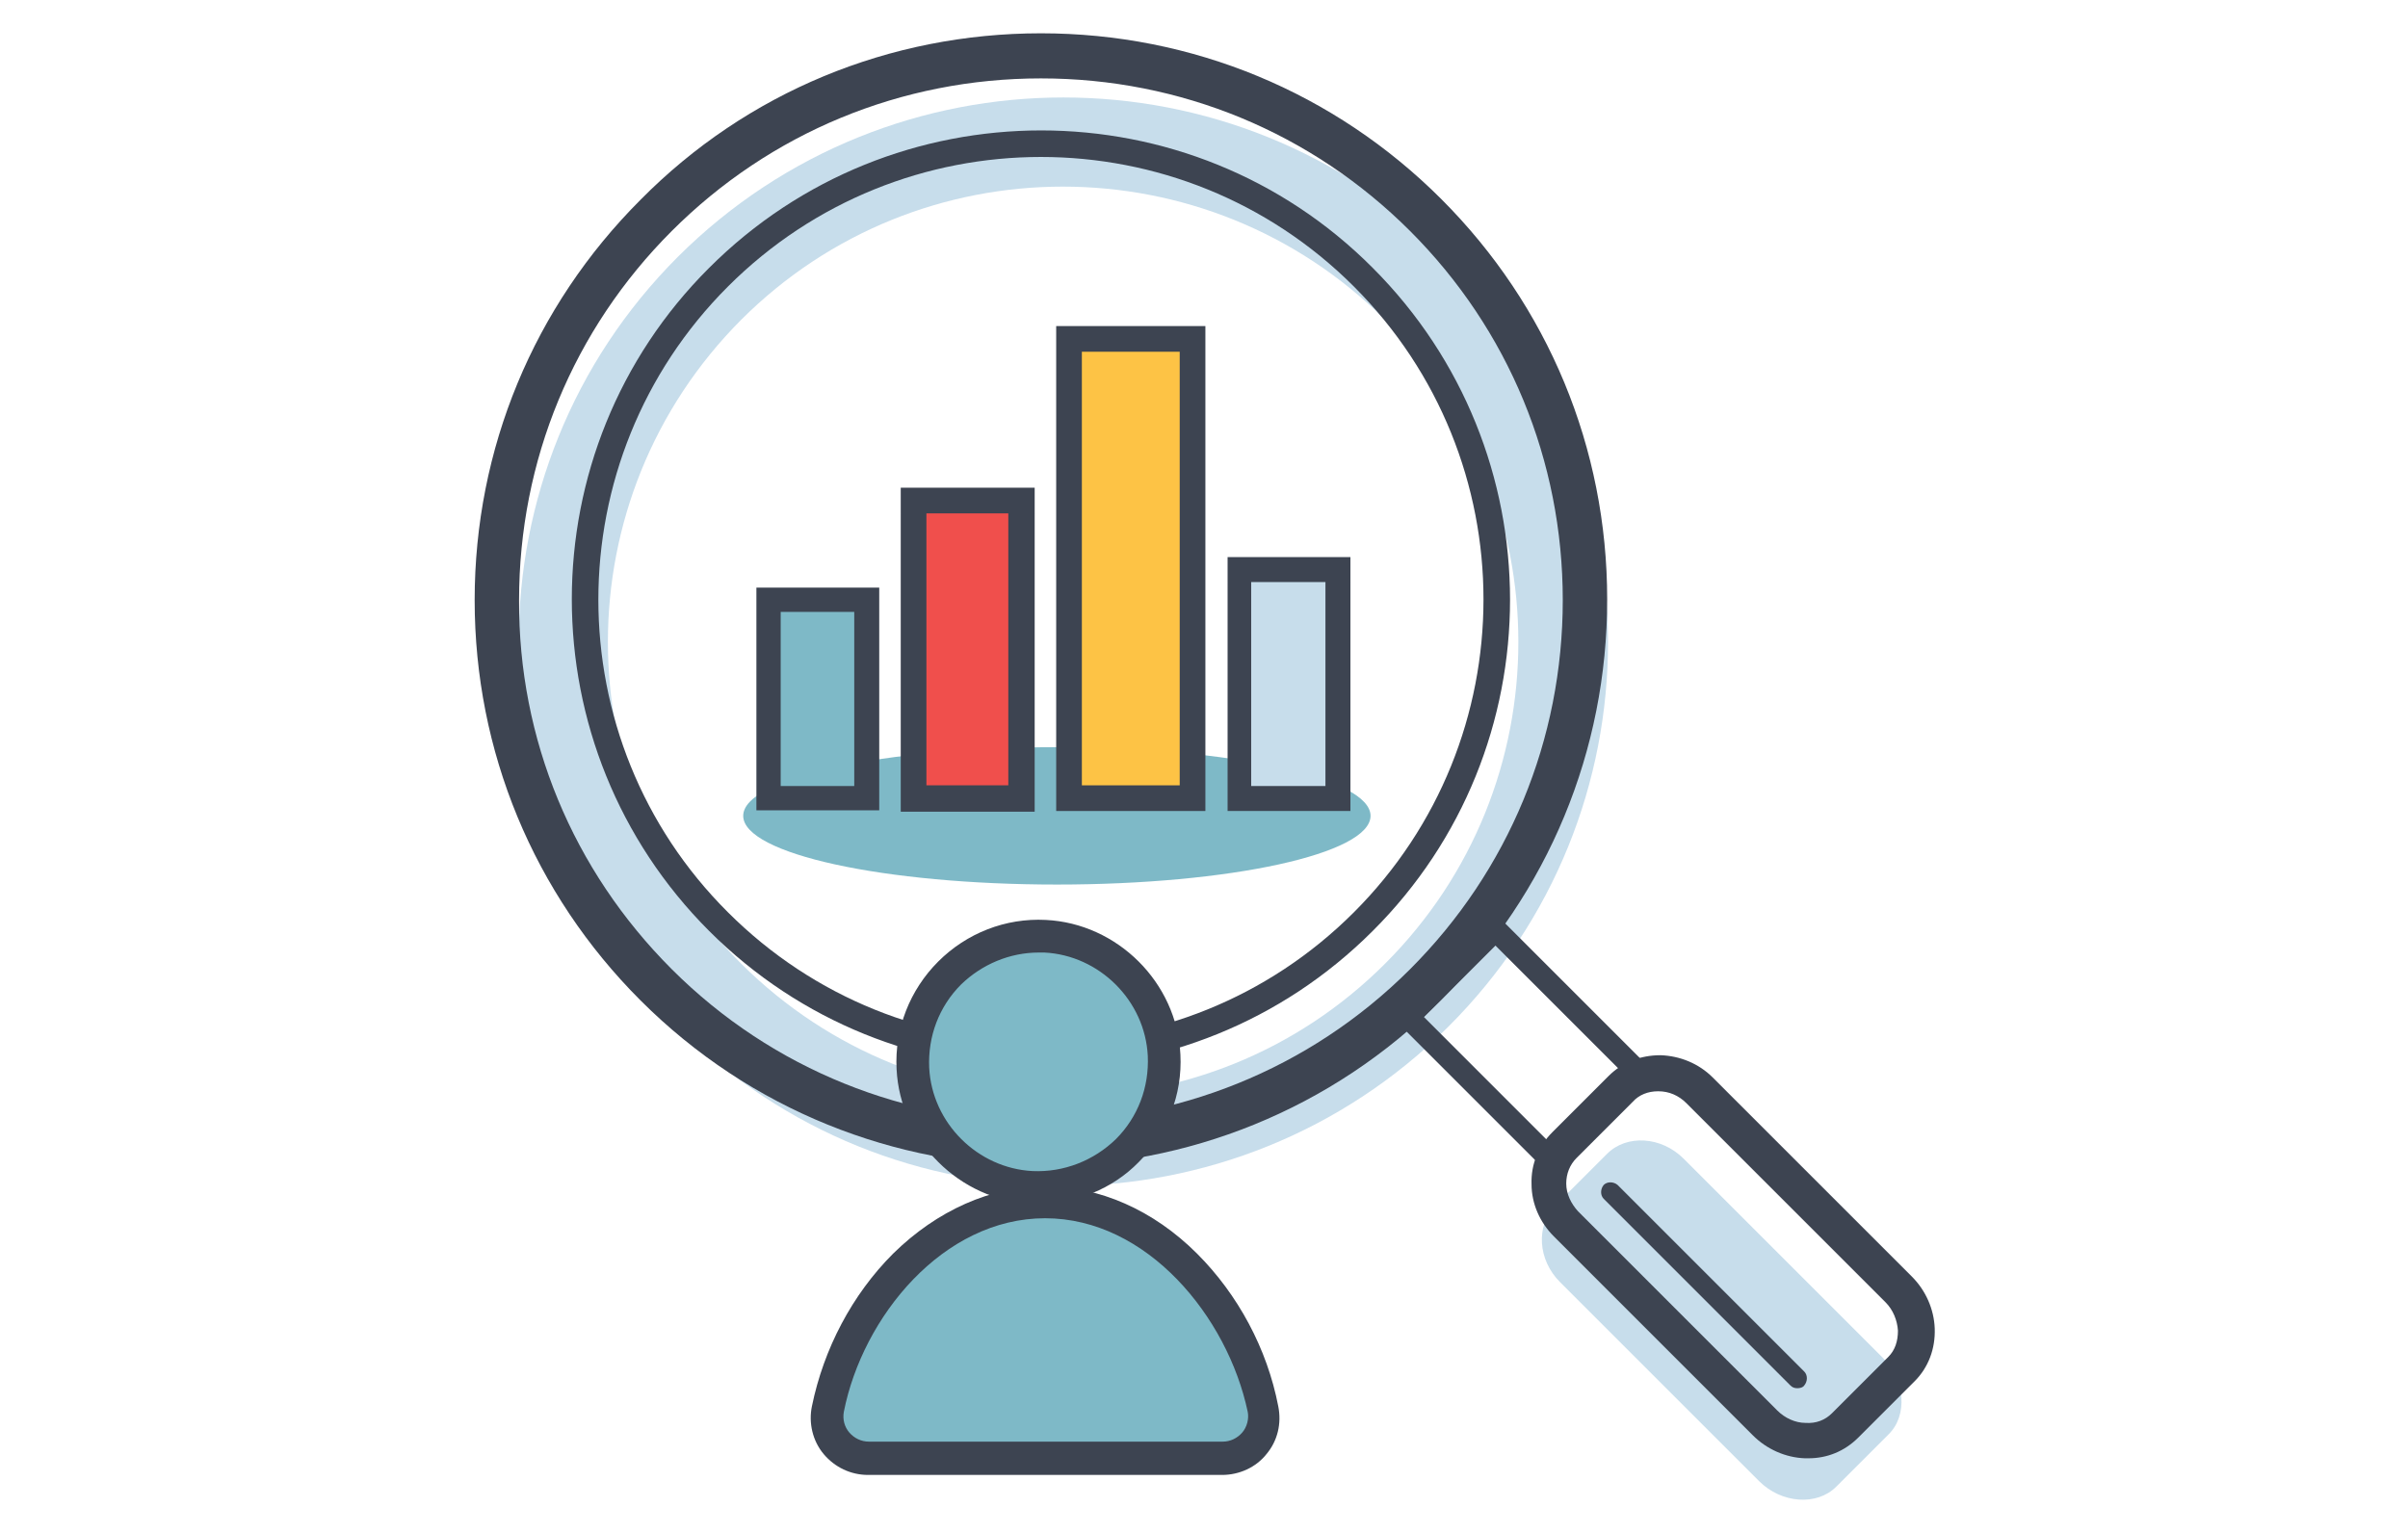 <?xml version="1.0" encoding="utf-8"?>
<!-- Generator: Adobe Illustrator 24.1.0, SVG Export Plug-In . SVG Version: 6.00 Build 0)  -->
<svg version="1.1" id="Layer_1" xmlns="http://www.w3.org/2000/svg" xmlns:xlink="http://www.w3.org/1999/xlink" x="0px" y="0px"
	 width="347px" height="221px" viewBox="0 0 347 221" style="enable-background:new 0 0 347 221;" xml:space="preserve">
<style type="text/css">
	.st0{fill:#C7DDEB;}
	.st1{fill:#7EB9C7;}
	.st2{fill:#3D4451;}
	.st3{fill:#FDC345;}
	.st4{fill:#F04F4C;}
	.st5{display:none;}
	.st6{display:inline;}
	.st7{fill:#F5FAFC;}
</style>
<g>
	<g>
		<g>
			<g>
				<path class="st0" d="M208.7,37c-30.6-30.6-80.3-30.6-111,0c-30.6,30.6-30.6,80.3,0,111c30.6,30.6,80.3,30.6,111,0
					C239.4,117.4,239.4,67.7,208.7,37z M199.6,138.9c-25.6,25.6-67.1,25.6-92.8,0c-25.6-25.6-25.6-67.1,0-92.8
					c25.6-25.6,67.1-25.6,92.8,0C225.2,71.8,225.2,113.3,199.6,138.9z"/>
			</g>
			<g>
				<path class="st0" d="M271.3,195.7c3.2,3.2,3.7,8.3,0.8,11.1l-7.5,7.5c-2.8,2.8-7.9,2.4-11.1-0.8l-28.7-28.7
					c-3.2-3.2-3.5-8.1-0.7-11l7.5-7.5c2.8-2.8,7.8-2.5,11,0.7L271.3,195.7z"/>
			</g>
			<g>
				<ellipse class="st1" cx="152.3" cy="117.6" rx="45.2" ry="9.9"/>
			</g>
			<g>
				<path class="st2" d="M150,168.1c-20.9,0-41.8-8-57.7-23.9c-15.4-15.4-23.9-35.9-23.9-57.7c0-21.8,8.5-42.3,23.9-57.7
					C107.6,13.3,128.2,4.8,150,4.8c21.8,0,42.3,8.5,57.7,23.9c15.4,15.4,23.9,35.9,23.9,57.7c0,21.8-8.5,42.3-23.9,57.7
					C191.8,160.1,170.9,168.1,150,168.1z M96.8,139.7c29.3,29.3,77.1,29.3,106.4,0c14.2-14.2,22-33.1,22-53.2c0-20.1-7.8-39-22-53.2
					c-14.2-14.2-33.1-22-53.2-22c-20.1,0-39,7.8-53.2,22c-14.2,14.2-22,33.1-22,53.2C74.7,106.5,82.5,125.4,96.8,139.7L96.8,139.7z"
					/>
			</g>
			<g>
				<path class="st2" d="M150,154c-17.3,0-34.6-6.6-47.8-19.8c-26.4-26.4-26.4-69.3,0-95.6c26.4-26.4,69.3-26.4,95.6,0
					c26.4,26.4,26.4,69.3,0,95.6C184.6,147.4,167.3,154,150,154z M104.9,131.5c24.9,24.9,65.3,24.9,90.2,0
					c24.9-24.9,24.9-65.3,0-90.2c-24.9-24.9-65.3-24.9-90.2,0C80,66.2,80,106.7,104.9,131.5L104.9,131.5z"/>
			</g>
			<g>
				<path class="st2" d="M223.9,169.9l-23.3-23.3l14.9-14.9l23.3,23.3L223.9,169.9z M205.2,146.6l18.7,18.7l10.3-10.3l-18.7-18.7
					L205.2,146.6z"/>
			</g>
			<g>
				<path class="st2" d="M260.6,209.1c-0.1,0-0.3,0-0.4,0c-2.5-0.1-4.9-1.2-6.7-3l-28.7-28.7c-1.8-1.8-2.8-4.2-2.9-6.7
					c-0.1-2.5,0.9-4.9,2.6-6.6l8.1-8.1c1.8-1.8,4.1-2.7,6.6-2.6c2.5,0.1,4.9,1.1,6.7,2.9l28.7,28.7c1.8,1.8,2.9,4.2,3,6.7
					c0.1,2.6-0.8,5-2.5,6.7l-8.1,8.1C265.2,208.2,263,209.1,260.6,209.1z M238.9,156.1c-1.7,0-3.3,0.6-4.4,1.8l-8.1,8.1
					c-1.2,1.2-1.8,2.8-1.8,4.6c0,1.8,0.8,3.5,2.1,4.8l28.7,28.7c1.3,1.3,3.1,2.1,4.9,2.2c1.8,0.1,3.5-0.5,4.6-1.7l8.1-8.1
					c1.2-1.2,1.8-2.8,1.7-4.6c-0.1-1.8-0.9-3.6-2.2-4.9l-28.7-28.7c-1.3-1.3-3-2-4.8-2.1C239,156.1,238.9,156.1,238.9,156.1z"/>
			</g>
			<g>
				<path class="st2" d="M260.6,210.2c-0.2,0-0.3,0-0.5,0c-2.8-0.1-5.5-1.3-7.5-3.3l-28.7-28.7c-2-2-3.2-4.7-3.2-7.5
					c-0.1-2.9,1-5.5,3-7.5l8.1-8.1c2-2,4.6-3,7.5-3c2.8,0.1,5.5,1.2,7.5,3.2l28.7,28.7c2,2,3.2,4.7,3.3,7.5c0.1,2.9-0.9,5.6-2.9,7.6
					l-8.1,8.1C265.8,209.2,263.3,210.2,260.6,210.2z M238.9,157.3c-1.4,0-2.7,0.5-3.6,1.5l-8.1,8.1c-1,1-1.5,2.3-1.5,3.7
					c0,1.5,0.7,2.9,1.7,4l28.7,28.7c1.1,1.1,2.6,1.8,4.1,1.8c1.5,0.1,2.8-0.4,3.8-1.4l8.1-8.1c1-1,1.4-2.3,1.4-3.8
					c-0.1-1.5-0.7-3-1.8-4.1L243,159c-1.1-1.1-2.5-1.7-4-1.7C239,157.3,238.9,157.3,238.9,157.3z"/>
			</g>
			<g>
				<path class="st2" d="M259,200.1c-0.4,0-0.7-0.1-1-0.4l-26.9-26.9c-0.5-0.5-0.5-1.4,0-2c0.5-0.5,1.4-0.5,2,0l26.9,26.9
					c0.5,0.5,0.5,1.4,0,2C259.8,200,259.4,200.1,259,200.1z"/>
			</g>
			<g>
				<g>
					<g>
						<rect x="154" y="48.9" class="st3" width="17.8" height="66.2"/>
						<path class="st2" d="M173.7,116.9h-21.5V47h21.5V116.9z M155.9,113.2H170V50.7h-14.1V113.2z"/>
					</g>
					<g>
						<rect x="131.7" y="72.2" class="st4" width="15.5" height="42.9"/>
						<path class="st2" d="M149.1,117h-19.3V70.3h19.3V117z M133.5,113.2h11.8V74h-11.8V113.2z"/>
					</g>
					<g>
						<rect x="178.6" y="82.1" class="st0" width="14.2" height="33"/>
						<path class="st2" d="M194.6,116.9h-17.7V80.3h17.7V116.9z M180.4,113.3H191V83.9h-10.7V113.3z"/>
					</g>
					<g>
						<rect x="110.8" y="86.5" class="st1" width="14.1" height="28.6"/>
						<path class="st2" d="M126.7,116.8H109V84.7h17.7V116.8z M112.5,113.3h10.6V88.2h-10.6V113.3z"/>
					</g>
				</g>
			</g>
		</g>
	</g>
	<g>
		<g>
			<g>
				<g>
					<path class="st1" d="M148.7,171.2c10.8,0.5,19.6-8.3,19-19c-0.5-9.2-7.9-16.7-17.2-17.2c-10.8-0.5-19.6,8.3-19,19.1
						C132,163.2,139.5,170.7,148.7,171.2z"/>
					<path class="st2" d="M149.6,173.5c-0.3,0-0.7,0-1,0c-10.3-0.5-18.9-9-19.4-19.4c-0.3-5.8,1.9-11.4,6-15.5
						c4.1-4.1,9.7-6.3,15.5-6c10.3,0.5,18.9,9,19.4,19.4c0.3,5.8-1.9,11.4-6,15.5C160.3,171.4,155,173.5,149.6,173.5z M149.7,137.3
						c-4.2,0-8.2,1.7-11.2,4.6c-3.2,3.2-4.8,7.5-4.6,12c0.4,8,7,14.5,14.9,14.9l0,0c4.5,0.2,8.8-1.5,12-4.6c3.2-3.2,4.8-7.5,4.6-12
						c-0.4-8-7-14.5-14.9-14.9C150.2,137.3,149.9,137.3,149.7,137.3z"/>
				</g>
				<g>
					<path class="st1" d="M176.1,210.2c3.8,0,6.6-3.5,5.8-7.2c-3.1-15.7-16-29.8-31.3-29.8c-15.4,0-28.2,14.1-31.3,29.8
						c-0.7,3.7,2.1,7.2,5.8,7.2H176.1z"/>
					<path class="st2" d="M176.1,212.6h-51c-2.5,0-4.8-1.1-6.4-3c-1.6-1.9-2.2-4.5-1.7-6.9c1.7-8.3,5.8-16.1,11.7-22
						c6.3-6.2,14.1-9.7,21.9-9.7c7.8,0,15.6,3.4,21.9,9.7c5.9,5.9,10.1,13.7,11.7,22c0.5,2.5-0.1,5-1.7,6.9
						C181,211.5,178.6,212.6,176.1,212.6z M150.6,175.6c-14.7,0-26.3,14.2-29,27.9c-0.2,1.1,0.1,2.2,0.8,3c0.7,0.8,1.7,1.3,2.8,1.3
						h51c1.1,0,2.1-0.5,2.8-1.3c0.7-0.8,1-2,0.8-3C176.9,189.8,165.3,175.6,150.6,175.6z"/>
				</g>
			</g>
		</g>
	</g>
</g>
<g class="st5">
	<g class="st6">
		<ellipse class="st1" cx="173.5" cy="159.6" rx="73.2" ry="16.1"/>
	</g>
	<g class="st6">
		<g>
			<g>
				<rect x="209.4" y="48.3" class="st3" width="28.8" height="107.2"/>
				<path class="st2" d="M241.2,158.5h-34.8V45.3h34.8V158.5z M212.3,152.5h22.9V51.3h-22.9V152.5z"/>
			</g>
			<g>
				<rect x="173.2" y="86" class="st4" width="25.1" height="69.5"/>
				<path class="st2" d="M201.3,158.5h-31.2V83h31.2V158.5z M176.2,152.5h19.1V89h-19.1V152.5z"/>
			</g>
			<g>
				<rect x="105.8" y="125.3" class="st0" width="23" height="31.3"/>
				<path class="st2" d="M130.9,158.9h-27.4v-35.7h27.4V158.9z M107.9,154.5h18.6v-27h-18.6V154.5z"/>
			</g>
			<g>
				<rect x="139.3" y="109.2" class="st1" width="22.9" height="46.3"/>
				<path class="st2" d="M165.1,158.4h-28.6v-52h28.6V158.4z M142.2,152.6h17.2V112h-17.2V152.6z"/>
			</g>
		</g>
	</g>
</g>
<g class="st5">
	<g class="st6">
		<g>
			<path class="st0" d="M180.3,154.9c24.6,0,44.6-14.5,44.6-32.4c0-17.9-20-32.4-44.6-32.4s-44.6,14.5-44.6,32.4
				c0,11.2,7.9,21.1,19.8,26.9c0.4,4.8-0.6,13.2-9.9,20c0,0,22-4.4,24.6-14.2L180.3,154.9z"/>
		</g>
		<g>
			<path class="st1" d="M91.6,137.4c-1.9,0-3.5-1.4-3.7-3.3c-0.4-3.3-0.6-6.7-0.6-10c0-16.9,4.9-33.4,14.1-47.5
				c9-13.8,21.6-24.7,36.4-31.6c1.9-0.9,4.1-0.1,4.9,1.8c0.9,1.9,0.1,4.1-1.8,4.9c-28.1,13-46.2,41.4-46.2,72.4
				c0,3.1,0.2,6.1,0.5,9.2c0.2,2-1.2,3.9-3.3,4.1C91.9,137.3,91.8,137.4,91.6,137.4z"/>
		</g>
		<g>
			<path class="st4" d="M174.6,211.3c-16,0-31.6-4.4-45.2-12.6c-1.8-1.1-2.3-3.4-1.2-5.1c1.1-1.8,3.4-2.3,5.1-1.2
				c12.4,7.6,26.7,11.5,41.4,11.5c14.6,0,28.9-4,41.3-11.5c1.8-1.1,4-0.5,5.1,1.2c1.1,1.8,0.5,4-1.2,5.1
				C206.2,206.9,190.5,211.3,174.6,211.3z"/>
		</g>
		<g>
			<path class="st3" d="M258,127.8c-2.1,0-3.7-1.7-3.7-3.7c0-30.4-16.9-57.8-44.1-71.4c-1.8-0.9-2.6-3.1-1.7-5
				c0.9-1.8,3.1-2.6,5-1.7c14.3,7.1,26.3,18,34.8,31.6c8.8,13.9,13.4,30,13.4,46.5C261.7,126.1,260.1,127.8,258,127.8z"/>
		</g>
		<g>
			<g>
				<g>
					<g>
						<g>
							<path class="st1" d="M103.4,162.8c4.7,0.3,8.6-4,8.4-9.3c-0.2-4.5-3.5-8.1-7.6-8.3c-4.8-0.3-8.7,4-8.4,9.3
								C96,159,99.4,162.6,103.4,162.8z"/>
						</g>
						<g>
							<path class="st1" d="M118.5,189.8c1.8,0,3.1-2,2.8-4c-1.5-8.9-7.5-16.8-14.8-16.8c-7.3,0-13.3,8-14.8,16.8
								c-0.3,2.1,1,4,2.8,4H118.5z"/>
						</g>
					</g>
				</g>
			</g>
			<g>
				<g>
					<g>
						<path class="st2" d="M101.3,167c-0.2,0-0.5,0-0.7,0l0,0c-6.9-0.3-12.6-6-12.9-12.9c-0.2-3.9,1.2-7.6,4-10.3
							c2.7-2.7,6.5-4.2,10.3-4c6.9,0.3,12.5,6,12.9,12.9c0.2,3.9-1.3,7.6-4,10.3C108.4,165.6,105,167,101.3,167z M100.9,162.9
							c2.7,0.1,5.3-0.8,7.2-2.8c1.9-1.9,2.9-4.5,2.8-7.2c-0.2-4.8-4.2-8.8-9-9c-2.7-0.1-5.3,0.8-7.2,2.8c-1.9,1.9-2.9,4.5-2.8,7.2
							C92.1,158.7,96.1,162.6,100.9,162.9L100.9,162.9z"/>
					</g>
					<g>
						<path class="st2" d="M118.3,191.9H85.7c-1.8,0-3.4-0.8-4.5-2.1c-1.1-1.4-1.6-3.1-1.2-4.9c2.4-11.8,11.8-20.7,22-20.7
							c10.2,0,19.7,8.9,22,20.7c0.3,1.7-0.1,3.5-1.2,4.9C121.7,191.1,120,191.9,118.3,191.9z M102,168.3c-9.1,0-16.3,8.8-18,17.4
							c-0.1,0.5,0,1.1,0.4,1.5c0.2,0.2,0.6,0.6,1.4,0.6h32.6c0.7,0,1.2-0.4,1.4-0.6c0.3-0.4,0.5-1,0.4-1.5
							C118.3,177.2,111.1,168.3,102,168.3z"/>
					</g>
				</g>
			</g>
		</g>
		<g>
			<g>
				<g>
					<g>
						<g>
							<path class="st1" d="M246.4,162.8c4.7,0.3,8.6-4,8.4-9.3c-0.2-4.5-3.5-8.1-7.6-8.3c-4.8-0.3-8.7,4-8.4,9.3
								C239,159,242.4,162.6,246.4,162.8z"/>
						</g>
						<g>
							<path class="st1" d="M261.5,189.8c1.8,0,3.1-2,2.8-4c-1.5-8.9-7.5-16.8-14.8-16.8c-7.3,0-13.3,8-14.8,16.8
								c-0.3,2.1,1,4,2.8,4H261.5z"/>
						</g>
					</g>
				</g>
			</g>
			<g>
				<g>
					<g>
						<path class="st2" d="M244.3,167c-0.2,0-0.5,0-0.7,0l0,0c-6.9-0.3-12.6-6-12.9-12.9c-0.2-3.9,1.2-7.6,4-10.3
							c2.7-2.7,6.5-4.2,10.3-4c6.9,0.3,12.5,6,12.9,12.9c0.2,3.9-1.3,7.6-4,10.3C251.4,165.6,248,167,244.3,167z M243.9,162.9
							c2.7,0.1,5.3-0.9,7.2-2.8c1.9-1.9,2.9-4.5,2.8-7.2c-0.2-4.8-4.2-8.8-9-9c-2.7-0.1-5.3,0.8-7.2,2.8c-1.9,1.9-2.9,4.5-2.8,7.2
							C235.1,158.7,239.1,162.6,243.9,162.9L243.9,162.9z"/>
					</g>
					<g>
						<path class="st2" d="M261.3,191.9h-32.6c-1.8,0-3.4-0.8-4.5-2.1c-1.1-1.4-1.6-3.1-1.2-4.9c2.4-11.8,11.8-20.7,22-20.7
							c10.2,0,19.7,8.9,22,20.7c0.3,1.7-0.1,3.5-1.2,4.9C264.7,191.1,263,191.9,261.3,191.9z M245,168.3c-9.1,0-16.3,8.8-18,17.4
							c-0.1,0.5,0,1.1,0.4,1.5c0.2,0.2,0.6,0.6,1.4,0.6h32.6c0.7,0,1.2-0.4,1.4-0.6c0.3-0.4,0.5-1,0.4-1.5
							C261.3,177.2,254.1,168.3,245,168.3z"/>
					</g>
				</g>
			</g>
		</g>
		<g>
			<g>
				<g>
					<g>
						<g>
							<path class="st1" d="M175.8,32.8c4.7,0.3,8.6-4,8.4-9.3c-0.2-4.5-3.5-8.1-7.6-8.3c-4.8-0.3-8.7,4-8.4,9.3
								C168.5,29,171.8,32.6,175.8,32.8z"/>
						</g>
						<g>
							<path class="st1" d="M191,59.8c1.8,0,3.1-2,2.8-4c-1.5-8.9-7.5-16.8-14.8-16.8c-7.3,0-13.3,8-14.8,16.8c-0.3,2.1,1,4,2.8,4
								H191z"/>
						</g>
					</g>
				</g>
			</g>
			<g>
				<g>
					<g>
						<path class="st2" d="M173.8,37c-0.2,0-0.5,0-0.7,0l0,0c-6.9-0.3-12.6-6-12.9-12.9c-0.2-3.9,1.2-7.6,4-10.3
							c2.7-2.7,6.5-4.2,10.3-4c6.9,0.3,12.5,6,12.9,12.9c0.2,3.9-1.3,7.6-4,10.3C180.9,35.6,177.4,37,173.8,37z M173.8,13.8
							c-2.5,0-4.9,1-6.7,2.8c-1.9,1.9-2.9,4.5-2.8,7.2c0.2,4.8,4.2,8.8,9,9l0,0c2.7,0.1,5.3-0.8,7.2-2.8c1.9-1.9,2.9-4.5,2.8-7.2
							c-0.2-4.8-4.2-8.8-9-9C174.1,13.8,174,13.8,173.8,13.8z"/>
					</g>
					<g>
						<path class="st2" d="M190.7,61.9h-32.6c-1.8,0-3.4-0.8-4.5-2.1c-1.1-1.4-1.6-3.1-1.2-4.9c2.4-11.8,11.8-20.7,22-20.7
							c10.2,0,19.7,8.9,22,20.7c0.3,1.7-0.1,3.5-1.2,4.9C194.1,61.1,192.5,61.9,190.7,61.9z M174.4,38.3c-9.1,0-16.3,8.8-18,17.4
							c-0.1,0.5,0,1.1,0.4,1.5c0.2,0.2,0.6,0.6,1.4,0.6h32.6c0.7,0,1.2-0.4,1.4-0.6c0.3-0.4,0.5-1,0.4-1.5
							C190.7,47.2,183.5,38.3,174.4,38.3z"/>
					</g>
				</g>
			</g>
		</g>
		<g>
			<path class="st2" d="M139.4,169.2c-0.9,0-1.7-0.5-2.1-1.3c-0.4-1-0.1-2.1,0.7-2.8c7.9-6,9.6-13.1,9.5-18.4
				c-13.1-7-20.8-18.4-20.8-30.7c0-20.7,22-37.5,49-37.5c27,0,49,16.8,49,37.5c0,20.6-22,37.4-48.9,37.5l-9,0.3
				c-4.5,10.5-24.6,14.9-26.9,15.4C139.7,169.2,139.5,169.2,139.4,169.2z M175.7,83.1c-24.5,0-44.4,14.8-44.4,32.9
				c0,10.9,7.3,21.1,19.5,27.2c0.7,0.4,1.2,1.1,1.2,1.9c0.3,4-0.1,10.8-4.9,17.3c6.8-2.4,14.5-6.3,15.8-11.4c0.2-1,1.1-1.7,2.1-1.7
				l10.6-0.4c0,0,0.1,0,0.1,0c24.5,0,44.4-14.8,44.4-32.9S200.2,83.1,175.7,83.1z"/>
		</g>
	</g>
	<g class="st6">
		<g>
			<path class="st7" d="M196.5,107.1l-9.4,0l0-8.9c0,0,0-3.7,0-4.5c0-0.7-0.7-1.2-0.7-1.2s-4.5,0-5.4,0c-0.9,0-1.1,0.4-1.1,0.4
				s-4.9,11.1-7,14.7c-2.1,3.6-6.5,3.4-6.5,3.4l0,19.1l6.3,0l4.1,3.5l17.4,0c1.1,0,2.1-0.4,2.9-1.1l2.1-1.8c1-0.9,1.6-2.1,1.6-3.5
				l0-15.8c0-1.6-0.8-3.1-2.2-3.9l0,0C198.1,107.3,197.3,107.1,196.5,107.1z"/>
		</g>
		<g>
			<path class="st3" d="M194.7,112.5l-8.8,0l0-7c0,0,0-2.9,0-3.5c0-0.6-0.6-0.9-0.6-0.9s-4.2,0-5.1,0c-0.8,0-1,0.3-1,0.3
				s-4.6,8.7-6.6,11.5c-2,2.8-6.1,2.7-6.1,2.7l0,15l6,0l3.9,2.8l16.4,0c1,0,2-0.3,2.8-0.8l2-1.4c1-0.7,1.5-1.7,1.5-2.7l0-12.4
				c0-1.3-0.8-2.4-2.1-3.1l0,0C196.3,112.7,195.5,112.5,194.7,112.5z"/>
		</g>
		<g>
			<path class="st2" d="M194.4,135.5C194.4,135.5,194.4,135.5,194.4,135.5l-18.1,0l-4.1-3.5l-7.4,0l0-22.7l1.8,0.1
				c0.1,0,3.3,0,4.9-2.6c2.1-3.5,6.9-14.4,6.9-14.5l0-0.1c0.3-0.7,1.2-1.4,2.7-1.4c0,0,0,0,0,0l5.9,0l0.4,0.3
				c0.7,0.4,1.4,1.4,1.4,2.6l0,11.6l7.6,0c1.2,0,2.3,0.3,3.3,0.9c1.9,1.1,3.1,3.2,3.1,5.4l0,15.8c0,1.9-0.8,3.6-2.3,4.9l-2.1,1.8
				C197.3,135,195.9,135.5,194.4,135.5z M177.6,132l16.8,0c0,0,0,0,0,0c0.7,0,1.3-0.2,1.8-0.7l2.1-1.8c0.6-0.5,1-1.3,1-2.1l0-15.8
				c0-1-0.5-1.9-1.4-2.4c-0.4-0.3-0.9-0.4-1.4-0.4l-11.1,0l0-14.6l-4,0c-1.1,2.4-4.9,11.1-6.8,14.3c-1.7,2.8-4.4,3.8-6.2,4.1l0,15.8
				l5.2,0L177.6,132z"/>
		</g>
		<g>
			
				<rect x="145.8" y="110.2" transform="matrix(1.129880e-03 -1 1 1.129880e-03 37.518 278.999)" class="st1" width="25.1" height="21"/>
			<path class="st2" d="M170.5,134.9l-24.2,0l0-28.3l24.2,0L170.5,134.9z M149.5,131.7l17.8,0l0-22l-17.8,0L149.5,131.7z"/>
		</g>
		<g>
			
				<rect x="149.6" y="109.7" transform="matrix(1 1.131750e-03 -1.131750e-03 1 0.127 -0.179)" class="st7" width="17.6" height="4.9"/>
		</g>
	</g>
</g>
</svg>
